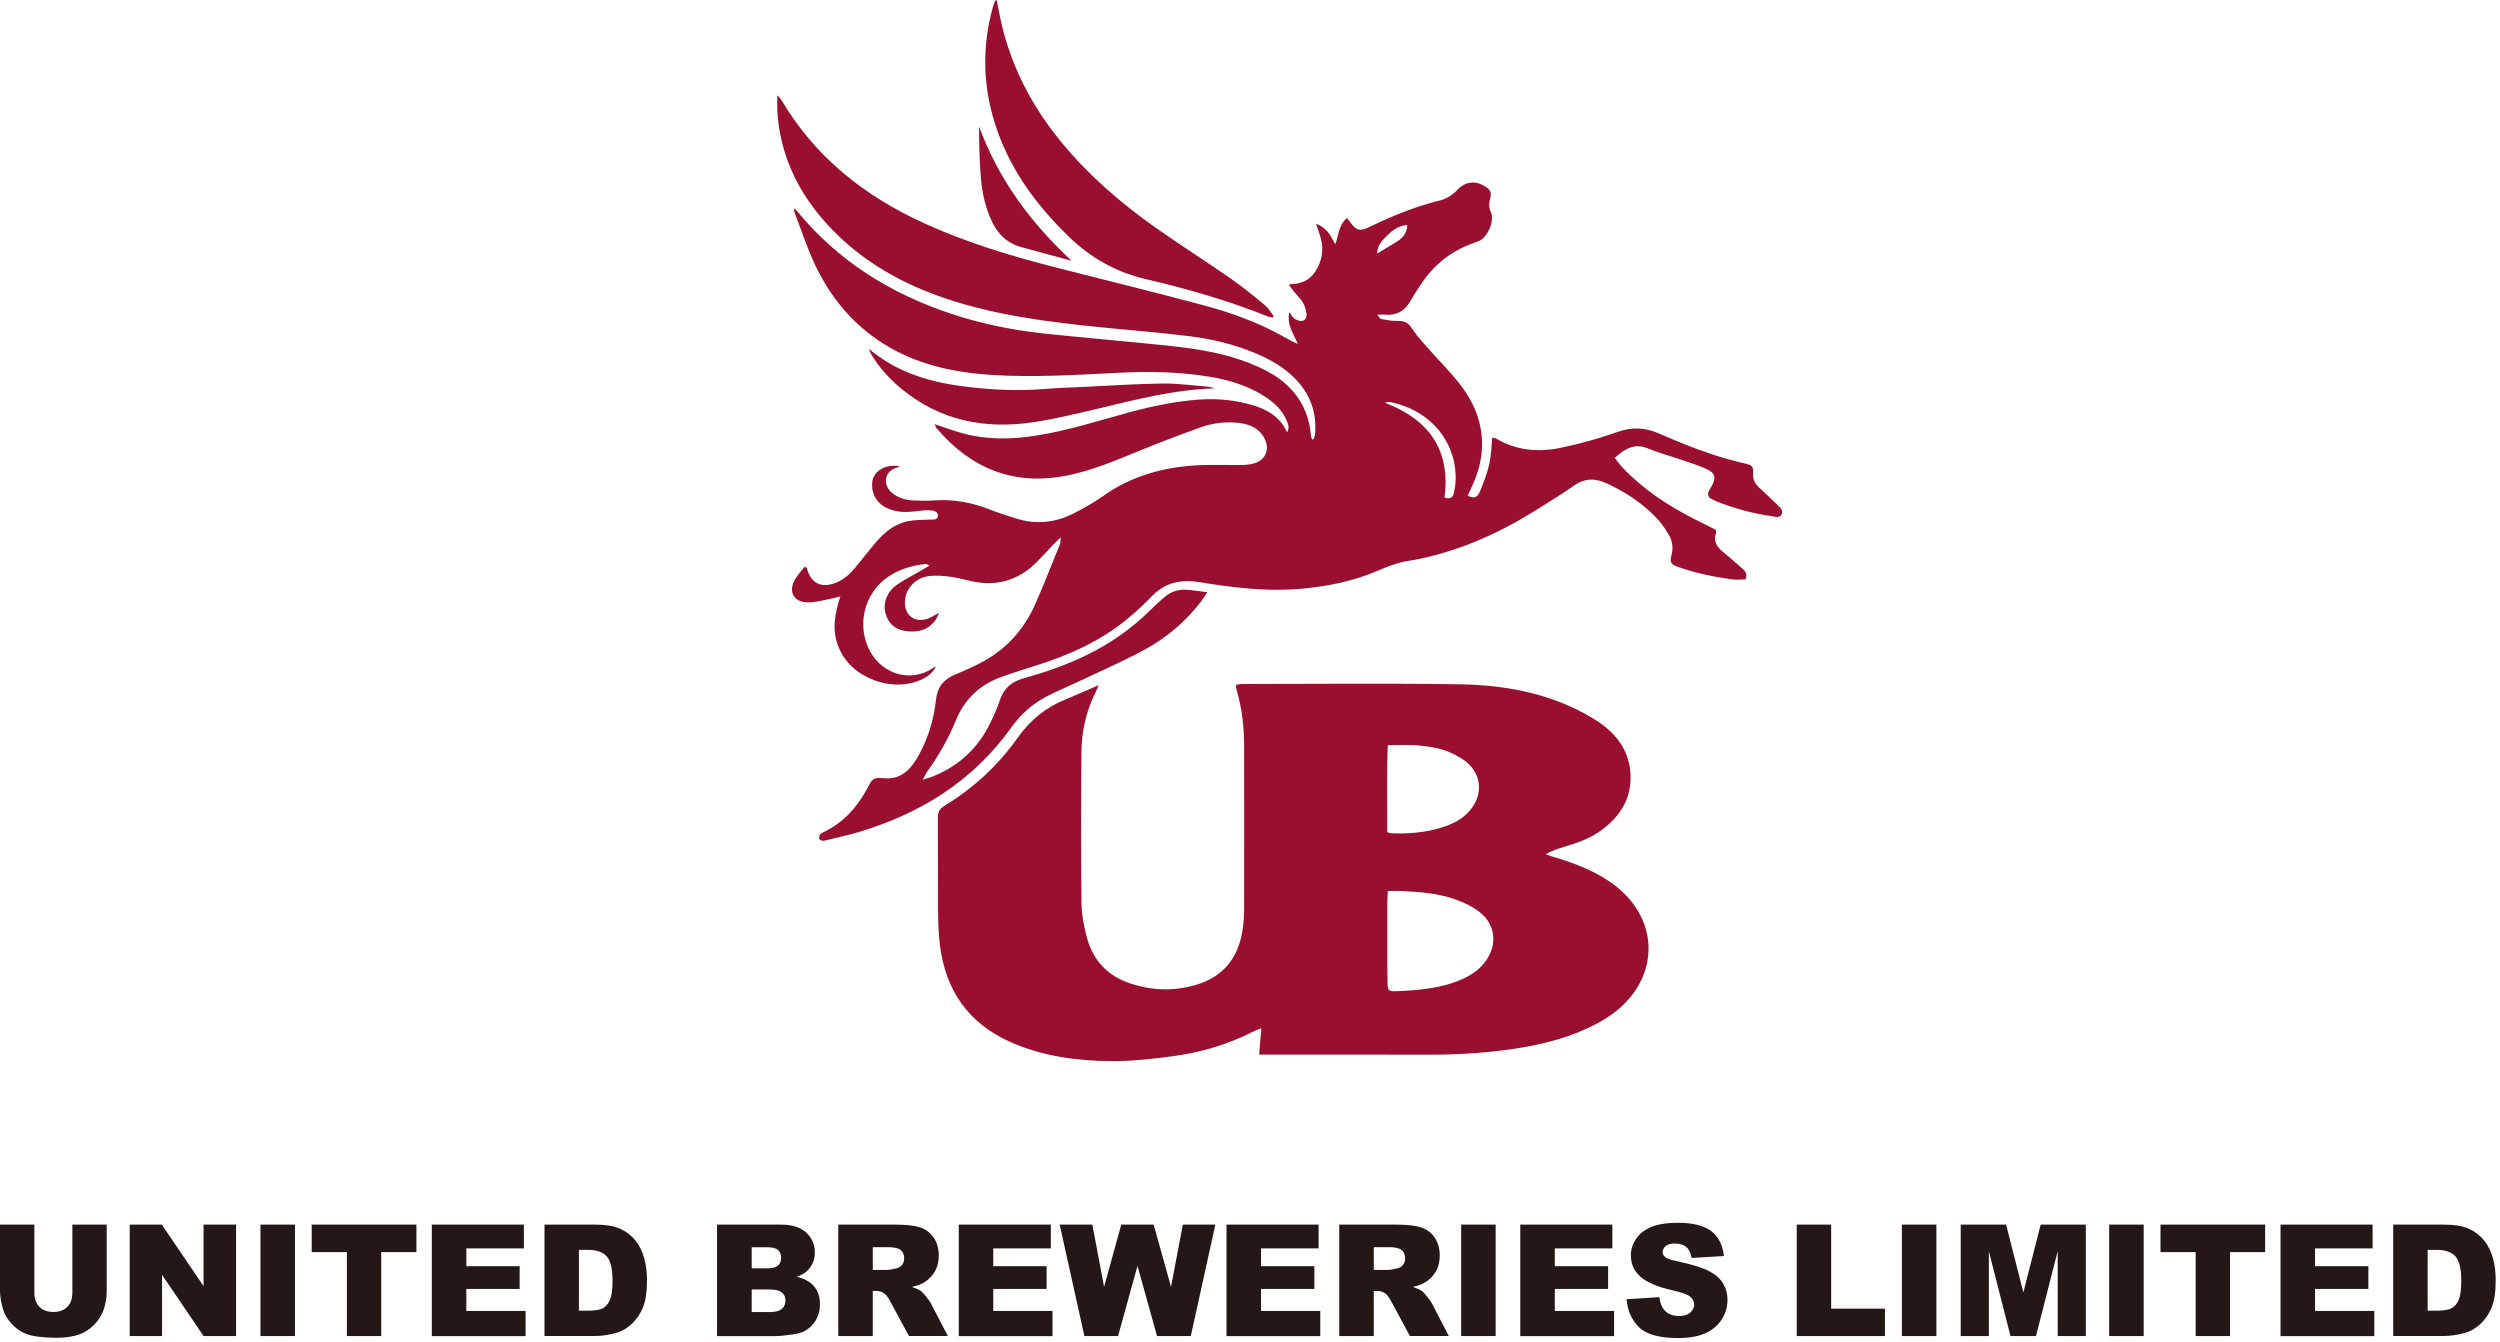 <svg viewBox="0 0 505 271" fill="none" xmlns="http://www.w3.org/2000/svg">
<path d="M214.236 108.564C213.505 109.288 213.042 109.718 212.605 110.174C211.575 111.257 210.577 112.379 209.527 113.441C205.667 117.354 201.07 118.619 195.722 117.282C193.166 116.643 190.59 116.122 187.923 116.337C185.041 116.585 182.869 118.802 182.791 121.619C182.719 124.293 184.78 125.864 187.33 125.003C188.093 124.749 188.771 124.266 189.677 123.79C189.403 124.351 189.273 124.795 189.019 125.166C187.493 127.377 185.256 127.82 182.824 127.455C180.822 127.162 179.465 125.962 178.892 123.979C178.298 121.932 179.113 119.597 181.128 118.156C182.543 117.152 184.115 116.389 185.615 115.515C186.26 115.143 186.899 114.752 187.734 114.257C187.297 114.048 187.147 113.898 187.017 113.918C184.311 114.217 181.735 114.941 179.452 116.48C174.522 119.793 172.931 126.438 175.774 131.596C178.487 136.513 184.284 137.759 188.373 134.994C188.556 134.87 188.764 134.785 189.071 134.622C187.721 137.582 182.035 139.5 176.583 137.4C173.257 136.122 170.695 133.976 169.345 130.598C168.034 127.305 168.575 124.025 169.762 120.478C169.019 120.66 168.543 120.804 168.06 120.895C166.482 121.182 164.904 121.678 163.319 121.684C160.32 121.704 159.126 119.513 160.633 116.95C161.167 116.043 161.924 115.287 162.569 114.472C162.843 114.654 162.987 114.7 163.006 114.785C163.75 117.811 165.876 118.887 168.836 117.719C170.447 117.087 171.679 115.959 172.762 114.661C174.138 113.005 175.448 111.283 176.844 109.646C178.618 107.553 180.685 105.812 183.463 105.271C184.852 104.997 186.313 105.036 187.741 104.958C188.432 104.918 189.384 105.147 189.456 104.188C189.508 103.321 188.569 103.119 187.871 103.093C186.984 103.04 186.078 103.125 185.197 103.249C183.267 103.516 181.383 103.543 179.544 102.799C177.326 101.906 176.114 100.08 176.159 97.817C176.179 96.578 176.727 95.645 177.698 94.941C178.709 94.204 180.072 93.944 181.728 94.172C181.506 94.302 181.396 94.4 181.259 94.439C180 94.798 179.081 95.548 178.97 96.891C178.859 98.195 179.589 99.18 180.633 99.884C181.8 100.686 183.13 101.045 184.519 101.097C185.895 101.143 187.278 101.195 188.647 101.091C192.612 100.778 196.375 101.514 200.052 102.969C201.774 103.647 203.554 104.195 205.308 104.749C209.28 106.007 213.14 105.577 216.805 103.738C218.885 102.688 220.933 101.541 222.83 100.197C229.019 95.808 236.003 94.1 243.45 93.93C246.026 93.872 248.602 93.97 251.171 93.917C252.051 93.898 252.984 93.767 253.786 93.441C255.703 92.659 256.414 90.722 255.56 88.838C254.562 86.64 252.658 85.74 250.408 85.453C247.689 85.101 245.002 85.44 242.446 86.353C238.285 87.846 234.158 89.424 230.062 91.094C225.302 93.037 220.581 95.065 215.494 96.069C204.748 98.189 196.094 94.641 189.136 86.438C189.006 86.281 188.967 86.046 188.817 85.688C190.74 86.327 192.455 86.966 194.216 87.462C199.211 88.87 204.252 88.798 209.325 87.99C215.722 86.979 221.872 84.99 228.099 83.295C232.723 82.043 237.398 81.064 242.185 80.719C245.902 80.445 249.599 80.804 253.192 81.893C256.081 82.773 258.572 84.214 259.987 87.318C260.509 86.444 260.235 85.799 259.987 85.166C259.172 83.073 257.666 81.56 255.847 80.334C252.403 78.019 248.53 76.806 244.493 76.128C238.455 75.111 232.377 74.987 226.247 75.287C217.522 75.717 208.784 76.297 200.039 75.717C192.41 75.209 185.041 73.585 178.422 69.411C172.266 65.525 167.806 60.112 164.702 53.624C163.045 50.129 161.845 46.405 160.443 42.786C160.385 42.629 160.437 42.44 160.437 42.062C160.75 42.388 160.952 42.571 161.122 42.786C169.371 52.776 179.915 59.317 192.103 63.373C198.142 65.388 204.337 66.653 210.649 67.344C216.89 68.022 223.143 68.537 229.391 69.177C235.807 69.835 242.276 70.259 248.51 72.046C251.08 72.783 253.636 73.748 255.99 75C261.181 77.765 264.344 82.049 264.82 88.075C264.826 88.244 264.904 88.42 264.956 88.583C264.97 88.635 265.041 88.668 265.237 88.857C265.393 88.446 265.609 88.12 265.635 87.775C266.039 83.327 264.643 79.519 261.494 76.363C259.309 74.165 256.662 72.659 253.838 71.452C249.515 69.613 244.976 68.498 240.346 67.924C234.118 67.148 227.852 66.672 221.611 66.033C211.256 64.97 200.946 63.64 191.021 60.295C182.328 57.367 174.516 53.004 168.08 46.359C162.882 40.992 159.191 34.804 157.672 27.429C157.137 24.853 156.909 22.244 157.033 19.258C157.431 19.701 157.652 19.871 157.776 20.086C164.578 31.667 174.562 39.571 186.626 45.075C195.194 48.987 204.167 51.7 213.277 54.028C223.183 56.565 233.108 58.984 242.974 61.625C248.582 63.125 254.06 65.081 259.153 67.938C260.111 68.472 261.07 69.026 262.139 69.477C261.383 67.481 259.877 65.786 260.444 63.034C260.894 63.647 261.096 64.149 261.461 64.371C261.931 64.651 262.57 64.918 263.065 64.82C263.802 64.671 264.017 63.888 263.894 63.223C263.763 62.479 263.535 61.71 263.15 61.071C262.687 60.308 262.015 59.682 261.448 58.991C261.09 58.547 260.757 58.078 260.437 57.667C260.594 57.471 260.627 57.393 260.666 57.393C262.785 57.393 264.533 56.636 265.7 54.83C267.03 52.77 267.454 50.52 266.808 48.127C266.561 47.214 266.215 46.327 265.85 45.231C267.956 45.922 268.823 47.572 269.723 49.359C270.428 47.553 270.362 45.446 272.104 44.044C272.371 44.397 272.606 44.709 272.847 45.023C274.047 46.594 274.705 46.757 276.512 45.89C280.607 43.92 284.8 42.153 289.189 40.934C289.593 40.816 289.991 40.693 290.402 40.608C291.967 40.275 293.251 39.558 294.373 38.358C295.99 36.636 298.012 36.447 299.909 37.602C301.051 38.293 301.357 38.847 301.011 40.132C300.744 41.103 300.738 41.931 301.168 42.897C301.911 44.599 300.575 47.787 298.886 48.609C298.403 48.844 297.888 49.007 297.386 49.19C293.069 50.761 289.678 53.487 287.135 57.289C286.372 58.43 285.602 59.584 284.93 60.777C283.77 62.812 282.094 63.79 279.746 63.562C279.342 63.523 278.944 63.562 278.22 63.562C278.579 64.005 278.729 64.397 278.944 64.436C280.059 64.625 281.187 64.866 282.309 64.827C283.646 64.781 284.454 65.159 285.217 66.346C286.241 67.944 287.591 69.34 288.856 70.781C290.519 72.665 292.293 74.452 293.91 76.376C296.134 78.997 297.953 81.893 298.814 85.264C299.903 89.542 299.368 93.689 297.588 97.7C297.229 98.515 296.838 99.323 296.473 100.125C297.673 100.712 298.396 100.575 298.899 99.389C299.662 97.576 300.372 95.717 300.822 93.807C301.227 92.079 301.24 90.266 301.448 88.368C301.716 88.459 302.061 88.505 302.342 88.668C306.391 91.022 310.773 91.381 315.208 90.468C319.114 89.653 323 88.577 326.757 87.246C329.678 86.216 332.306 86.333 335.077 87.553C340.386 89.881 345.785 92.013 351.439 93.389C351.784 93.474 352.143 93.526 352.489 93.624C354.073 94.041 354.165 94.126 354.112 95.802C354.08 96.924 354.569 97.752 355.338 98.482C356.564 99.63 357.803 100.751 358.99 101.938C359.518 102.467 360.314 103.093 359.871 103.927C359.421 104.768 358.501 104.351 357.738 104.247C354.171 103.751 350.721 102.786 347.35 101.528C346.789 101.325 346.248 101.071 345.72 100.791C345.009 100.412 344.872 99.819 345.211 99.128C345.368 98.795 345.583 98.502 345.759 98.189C346.704 96.5 346.483 95.554 344.703 94.739C343.131 94.028 341.475 93.494 339.831 92.939C337.516 92.137 335.13 91.524 332.873 90.585C330.108 89.438 328.204 90.689 326.176 92.489C326.717 93.168 327.141 93.807 327.663 94.361C331.823 98.769 336.799 102.056 342.159 104.801C343.646 105.564 345.139 106.294 346.574 107.012C346.607 107.325 346.698 107.527 346.639 107.67C346.046 109.209 346.731 110.331 347.839 111.303C349.196 112.476 350.591 113.611 351.921 114.817C352.469 115.32 353.102 115.9 352.573 117.054C351.739 117.054 350.793 117.158 349.874 117.035C346.202 116.526 342.564 115.796 339.062 114.544C337.445 113.963 337.262 113.689 337.673 112.013C338.051 110.5 337.764 109.118 337.014 107.872C336.284 106.653 335.43 105.453 334.438 104.442C331.569 101.488 328.178 99.291 324.422 97.589C322.153 96.558 320.112 96.585 318.012 98.052C315.612 99.734 313.115 101.273 310.623 102.832C303.222 107.481 295.384 111.081 286.782 112.887C286.196 113.011 285.609 113.128 285.015 113.207C282.746 113.52 280.64 114.27 278.54 115.189C273.512 117.387 268.217 118.45 262.746 118.939C255.873 119.539 249.123 118.717 242.394 117.608C238.644 116.989 235.416 117.608 232.69 120.426C231.112 122.056 229.449 123.621 227.689 125.055C222.335 129.451 216.153 132.261 209.593 134.335C207.082 135.124 204.571 135.907 202.113 136.813C197.848 138.378 194.842 141.247 193.094 145.506C191.568 149.223 189.58 152.711 187.225 155.978C186.965 156.337 186.795 156.761 186.384 157.511C187.304 157.211 187.865 157.074 188.393 156.859C193.427 154.837 197.255 151.446 199.739 146.621C200.613 144.925 201.396 143.151 202.009 141.345C202.798 139.024 204.33 137.706 206.652 137.061C211.027 135.841 215.325 134.355 219.426 132.366C224.265 130.011 228.615 126.986 232.423 123.19C233.316 122.297 234.242 121.449 235.194 120.634C236.42 119.584 237.888 119.043 239.498 119.121C240.855 119.187 242.198 119.428 243.874 119.63C243.339 120.426 243.013 120.967 242.641 121.469C239.511 125.577 235.612 128.857 231.099 131.296C227.108 133.455 222.941 135.274 218.833 137.23C216.401 138.378 213.91 139.408 211.516 140.634C208.608 142.134 206.221 144.24 204.285 146.947C196.603 157.726 185.993 164.312 173.486 168.068C171.366 168.701 169.195 169.157 167.049 169.686C166.762 169.757 166.462 169.875 166.182 169.836C165.921 169.803 165.517 169.62 165.478 169.444C165.413 169.151 165.53 168.76 165.706 168.505C165.862 168.284 166.195 168.179 166.462 168.042C170.264 166.19 172.983 163.256 175.005 159.598C175.259 159.18 175.507 158.769 175.696 158.332C176.094 157.439 176.779 157.1 177.711 157.165C177.894 157.178 178.07 157.146 178.252 157.165C181.526 157.615 183.58 155.907 185.139 153.311C187.33 149.653 188.588 145.669 189.045 141.476C189.319 138.828 190.577 137.217 192.984 136.239C195.025 135.404 197.059 134.491 198.976 133.409C203.724 130.716 207.089 126.725 209.247 121.756C210.969 117.811 212.54 113.794 214.157 109.809C214.249 109.574 214.197 109.268 214.236 108.564ZM291.797 100.523C292.873 100.875 293.44 100.549 293.643 99.708C293.832 98.9 293.988 98.071 294.027 97.237C294.412 90.031 289.573 82.962 280.75 81.208C280.535 81.162 280.301 81.254 279.72 81.338C288.732 84.801 293.03 90.931 291.797 100.523ZM284.265 45.453C282.361 45.596 281.103 46.653 279.955 47.833C279.088 48.72 278.207 49.666 278.194 51.205C279.661 50.324 280.953 49.587 282.205 48.779C283.333 48.061 284.22 47.142 284.265 45.453Z" fill="#9A0F30"></path>
<path d="M221.904 138.421C221.611 139.132 221.481 139.51 221.305 139.863C219.381 143.671 218.481 147.76 218.448 151.985C218.364 162.106 218.35 172.227 218.461 182.341C218.487 184.701 218.937 187.114 219.557 189.403C220.789 193.987 223.724 197.131 228.289 198.643C232.729 200.117 237.19 200.267 241.689 198.911C246.906 197.326 249.906 193.766 250.897 188.484C251.197 186.853 251.314 185.158 251.314 183.488C251.347 172.592 251.308 161.702 251.314 150.798C251.327 147.003 250.91 143.28 249.867 139.628C249.762 139.282 249.704 138.93 249.632 138.584C249.625 138.539 249.684 138.474 249.782 138.304C250.088 138.265 250.493 138.167 250.878 138.167C265.55 138.161 280.222 138.004 294.882 138.226C302.309 138.343 309.678 139.458 316.584 142.438C318.983 143.475 321.344 144.721 323.47 146.234C326.991 148.744 329.228 152.2 329.372 156.635C329.515 161.636 327.004 165.288 323.02 168.027C320.927 169.468 318.54 170.283 316.127 171.007C314.836 171.398 313.538 171.803 312.228 172.54C312.71 172.709 313.18 172.905 313.662 173.048C316.766 173.968 319.805 175.044 322.661 176.583C324.996 177.841 327.135 179.354 328.909 181.35C334.275 187.375 334.38 195.474 329.163 201.63C327.239 203.906 324.852 205.582 322.231 206.945C317.614 209.344 312.678 210.707 307.585 211.575C301.207 212.664 294.771 213.068 288.289 213.048C277.692 213.003 267.095 213.035 256.499 213.035H254.34C254.49 211.242 254.621 209.605 254.79 207.708C254.06 208.001 253.564 208.164 253.108 208.399C247.943 211.027 242.446 212.644 236.72 213.381C232.755 213.896 228.745 214.359 224.761 214.346C217.679 214.32 210.682 213.414 204.108 210.492C195.572 206.69 190.988 200.013 189.853 190.87C189.573 188.562 189.508 186.214 189.488 183.886C189.443 177.659 189.501 171.431 189.456 165.203C189.443 164.056 189.762 163.391 190.792 162.765C196.642 159.204 201.604 154.626 205.556 149.038C208.06 145.497 211.21 142.914 215.207 141.297C217.346 140.423 219.459 139.471 221.904 138.421ZM280.346 179.98C280.301 180.926 280.242 181.571 280.242 182.21C280.235 186.214 280.235 190.218 280.242 194.222C280.242 195.657 280.242 197.091 280.281 198.526C280.32 200.104 280.464 200.274 282.068 200.222C283.62 200.176 285.172 200.078 286.711 199.909C289.684 199.582 292.606 199.035 295.364 197.789C297.301 196.915 299.016 195.755 300.235 193.968C302.505 190.636 302.048 186.703 298.859 184.225C297.523 183.182 295.918 182.393 294.314 181.8C290.702 180.456 286.88 180.156 283.052 179.987C282.237 179.948 281.409 179.98 280.346 179.98ZM280.216 168.105C280.666 168.229 280.894 168.314 281.116 168.327C284.357 168.444 287.558 168.21 290.689 167.316C293.264 166.586 295.625 165.484 297.281 163.267C299.518 160.26 299.205 156.563 296.401 154.085C295.566 153.342 294.549 152.781 293.545 152.279C291.262 151.157 288.765 150.766 286.267 150.557C284.383 150.401 282.479 150.525 280.333 150.525C280.105 156.472 280.248 162.282 280.216 168.105Z" fill="#9A0F30"></path>
<path d="M201.35 0C201.585 1.259 201.8 2.471 202.054 3.671C204.043 13.055 208.315 21.324 214.379 28.699C219.896 35.409 226.404 41.037 233.473 46.019C238.409 49.501 243.528 52.729 248.484 56.185C250.936 57.881 253.251 59.785 255.553 61.689C256.244 62.257 256.714 63.124 257.288 63.854C257.203 63.952 257.125 64.05 257.046 64.148C256.727 64.076 256.388 64.05 256.088 63.926C248.087 60.711 239.818 58.337 231.438 56.381C225.4 54.972 220.255 52.058 215.807 47.721C209.051 41.141 203.665 33.72 200.868 24.61C198.52 16.981 198.409 9.319 200.509 1.617C200.633 1.154 200.796 0.704 200.965 0.261C200.998 0.183 201.135 0.137 201.35 0Z" fill="#9A0F30"></path>
<path d="M245.426 78.449C237.112 78.691 229.182 80.784 221.22 82.681C217.092 83.653 212.958 84.651 208.778 85.283C198.996 86.757 189.958 85.01 182.133 78.573C179.713 76.578 177.613 74.296 176.003 71.589C175.801 71.257 175.638 70.898 175.54 70.474C180.926 75.039 187.323 77.067 194.099 77.973C199.733 78.736 205.413 79.049 211.112 78.567C213.616 78.358 216.133 78.286 218.631 78.169C224.011 77.908 229.391 77.543 234.777 77.471C237.875 77.432 240.972 77.869 244.07 78.117C244.519 78.156 244.969 78.338 245.426 78.449Z" fill="#9A0F30"></path>
<path d="M216.472 52.69C213.081 51.764 209.697 50.845 206.313 49.925C203.378 49.13 201.474 47.199 200.248 44.5C199.055 41.852 198.409 39.041 198.161 36.185C197.855 32.677 197.77 29.149 197.777 25.562C201.683 36.218 208.197 44.989 216.472 52.69Z" fill="#9A0F30"></path>
<path d="M490.384 252.469V264.758H492.097C493.554 264.758 494.591 264.593 495.207 264.277C495.823 263.947 496.304 263.391 496.649 262.594C496.995 261.783 497.175 260.491 497.175 258.688C497.175 256.3 496.784 254.677 496.003 253.791C495.222 252.904 493.93 252.469 492.127 252.469H490.384ZM483.444 247.376H493.765C495.793 247.376 497.445 247.646 498.692 248.202C499.939 248.758 500.976 249.554 501.802 250.576C502.614 251.612 503.215 252.814 503.575 254.181C503.951 255.548 504.131 257.006 504.131 258.538C504.131 260.942 503.861 262.805 503.305 264.127C502.764 265.449 501.998 266.561 501.021 267.462C500.045 268.364 499.008 268.949 497.896 269.25C496.379 269.656 494.997 269.866 493.75 269.866H483.428V247.376H483.444ZM460.668 247.376H479.267V252.183H467.639V255.774H478.411V260.371H467.639V264.803H479.612V269.896H460.668V247.376ZM436.42 247.376H457.558V252.934H450.467V269.881H443.526V252.934H436.42V247.376ZM426.053 247.376H433.024V269.881H426.053V247.376ZM396.066 247.376H405.231L408.716 261.077L412.217 247.376H421.336V269.881H415.657V252.724L411.27 269.881H406.117L401.745 252.724V269.881H396.066V247.376ZM384.183 247.376H391.154V269.881H384.183V247.376ZM362.954 247.376H369.895V264.352H380.757V269.881H362.939V247.376H362.954ZM328.596 262.444L335.191 262.024C335.326 263.09 335.627 263.917 336.062 264.472C336.783 265.374 337.805 265.84 339.127 265.84C340.119 265.84 340.885 265.614 341.411 265.148C341.952 264.683 342.222 264.142 342.222 263.526C342.222 262.91 341.967 262.414 341.456 261.963C340.945 261.498 339.758 261.077 337.91 260.656C334.86 259.98 332.697 259.064 331.405 257.922C330.098 256.795 329.437 255.338 329.437 253.58C329.437 252.424 329.767 251.342 330.443 250.305C331.12 249.269 332.126 248.472 333.463 247.886C334.815 247.3 336.648 247 338.992 247C341.861 247 344.055 247.541 345.557 248.608C347.06 249.674 347.961 251.387 348.246 253.716L341.711 254.106C341.531 253.085 341.17 252.333 340.614 251.883C340.059 251.417 339.277 251.192 338.301 251.192C337.489 251.192 336.889 251.372 336.468 251.702C336.062 252.048 335.852 252.469 335.852 252.949C335.852 253.31 336.017 253.625 336.348 253.911C336.663 254.211 337.444 254.482 338.661 254.737C341.696 255.398 343.875 256.059 345.182 256.735C346.489 257.411 347.45 258.238 348.051 259.229C348.652 260.221 348.952 261.332 348.952 262.564C348.952 264.007 348.562 265.344 347.766 266.561C346.969 267.778 345.858 268.709 344.415 269.34C342.988 269.971 341.185 270.287 339.007 270.287C335.191 270.287 332.532 269.55 331.059 268.078C329.587 266.606 328.761 264.743 328.565 262.459L328.596 262.444ZM307.097 247.376H325.696V252.183H314.068V255.774H324.84V260.371H314.068V264.803H326.042V269.896H307.097V247.376ZM295.153 247.376H302.124V269.881H295.153V247.376ZM277.5 256.525H280.43C280.745 256.525 281.361 256.42 282.278 256.209C282.744 256.119 283.119 255.879 283.405 255.503C283.705 255.128 283.84 254.692 283.84 254.196C283.84 253.475 283.615 252.904 283.149 252.514C282.684 252.123 281.827 251.928 280.55 251.928H277.5V256.525ZM270.529 269.881V247.376H282.113C284.261 247.376 285.899 247.556 287.04 247.931C288.182 248.292 289.099 248.983 289.79 249.975C290.481 250.981 290.826 252.198 290.826 253.625C290.826 254.872 290.556 255.954 290.03 256.855C289.504 257.772 288.768 258.508 287.837 259.064C287.251 259.424 286.424 259.725 285.403 259.95C286.229 260.236 286.83 260.506 287.206 260.777C287.461 260.957 287.822 261.363 288.317 261.963C288.798 262.564 289.129 263.03 289.279 263.361L292.659 269.866H284.802L281.091 263C280.625 262.114 280.205 261.528 279.829 261.272C279.333 260.927 278.762 260.762 278.116 260.762H277.5V269.881H270.529ZM247.754 247.376H266.353V252.183H254.725V255.774H265.497V260.371H254.725V264.803H266.698V269.896H247.754V247.376ZM214.056 247.376H220.651L223.025 259.935L226.495 247.376H233.046L236.546 259.95L238.935 247.376H245.5L240.542 269.881H233.722L229.771 255.714L225.849 269.881H219.044L214.056 247.376ZM193.669 247.376H212.268V252.183H200.64V255.774H211.412V260.371H200.64V264.803H212.614V269.896H193.669V247.376ZM176.302 256.525H179.231C179.547 256.525 180.163 256.42 181.079 256.209C181.545 256.119 181.92 255.879 182.206 255.503C182.506 255.128 182.642 254.692 182.642 254.196C182.642 253.475 182.416 252.904 181.95 252.514C181.485 252.123 180.628 251.928 179.351 251.928H176.302V256.525ZM169.331 269.881V247.376H180.914C183.062 247.376 184.7 247.556 185.842 247.931C186.983 248.292 187.9 248.983 188.591 249.975C189.282 250.981 189.628 252.198 189.628 253.625C189.628 254.872 189.357 255.954 188.831 256.855C188.305 257.772 187.569 258.508 186.638 259.064C186.052 259.424 185.226 259.725 184.204 259.95C185.03 260.236 185.631 260.506 186.007 260.777C186.262 260.957 186.623 261.363 187.119 261.963C187.599 262.564 187.93 263.03 188.08 263.361L191.46 269.866H183.603L179.892 263C179.427 262.114 179.006 261.528 178.63 261.272C178.134 260.927 177.564 260.762 176.918 260.762H176.302V269.881H169.331ZM151.843 265.043H155.389C156.591 265.043 157.432 264.833 157.928 264.397C158.424 263.977 158.664 263.406 158.664 262.685C158.664 262.024 158.424 261.483 157.928 261.077C157.447 260.671 156.591 260.476 155.374 260.476H151.843V265.028V265.043ZM151.843 256.209H154.878C155.96 256.209 156.726 256.014 157.147 255.654C157.567 255.278 157.793 254.737 157.793 254.031C157.793 253.37 157.582 252.859 157.147 252.499C156.726 252.123 155.975 251.943 154.923 251.943H151.843V256.224V256.209ZM144.842 247.376H157.868C160.031 247.376 161.699 247.916 162.856 248.983C164.012 250.065 164.598 251.387 164.598 252.979C164.598 254.316 164.178 255.458 163.351 256.405C162.795 257.051 161.984 257.547 160.932 257.907C162.555 258.298 163.727 258.959 164.493 259.905C165.259 260.852 165.635 262.039 165.635 263.481C165.635 264.653 165.364 265.704 164.824 266.636C164.283 267.567 163.532 268.303 162.6 268.844C162.014 269.175 161.128 269.43 159.956 269.58C158.394 269.791 157.357 269.896 156.846 269.896H144.842V247.376ZM116.943 252.469V264.758H118.656C120.113 264.758 121.15 264.593 121.766 264.277C122.382 263.947 122.863 263.391 123.208 262.594C123.554 261.783 123.734 260.491 123.734 258.688C123.734 256.3 123.344 254.677 122.562 253.791C121.781 252.904 120.489 252.469 118.686 252.469H116.943ZM110.003 247.376H120.324C122.352 247.376 124.005 247.646 125.252 248.202C126.498 248.758 127.535 249.554 128.361 250.576C129.173 251.612 129.774 252.814 130.134 254.181C130.51 255.548 130.69 257.006 130.69 258.538C130.69 260.942 130.42 262.805 129.864 264.127C129.323 265.449 128.557 266.561 127.58 267.462C126.604 268.364 125.567 268.949 124.455 269.25C122.938 269.656 121.556 269.866 120.309 269.866H109.988V247.376H110.003ZM87.227 247.376H105.826V252.183H94.198V255.774H104.97V260.371H94.198V264.803H106.172V269.896H87.227V247.376ZM62.979 247.376H84.117V252.934H77.011V269.881H70.07V252.934H62.964V247.376H62.979ZM52.612 247.376H59.584V269.881H52.612V247.376ZM26.201 247.376H32.691L41.12 259.8V247.376H47.685V269.881H41.12L32.736 257.517V269.881H26.201V247.376ZM14.618 247.376H21.559V260.777C21.559 262.099 21.349 263.361 20.943 264.533C20.522 265.719 19.876 266.756 18.99 267.627C18.103 268.514 17.172 269.13 16.21 269.49C14.858 269.986 13.236 270.241 11.343 270.241C10.246 270.241 9.059 270.166 7.767 270.016C6.475 269.866 5.393 269.565 4.522 269.1C3.651 268.649 2.854 268.003 2.133 267.162C1.412 266.32 0.916 265.464 0.646 264.563C0.21 263.135 0 261.858 0 260.762V247.376H6.941V261.107C6.941 262.339 7.286 263.286 7.962 263.977C8.639 264.668 9.585 265.013 10.787 265.013C11.989 265.013 12.92 264.668 13.596 263.992C14.272 263.316 14.618 262.354 14.618 261.107V247.376Z" fill="#231815"></path>
</svg>
